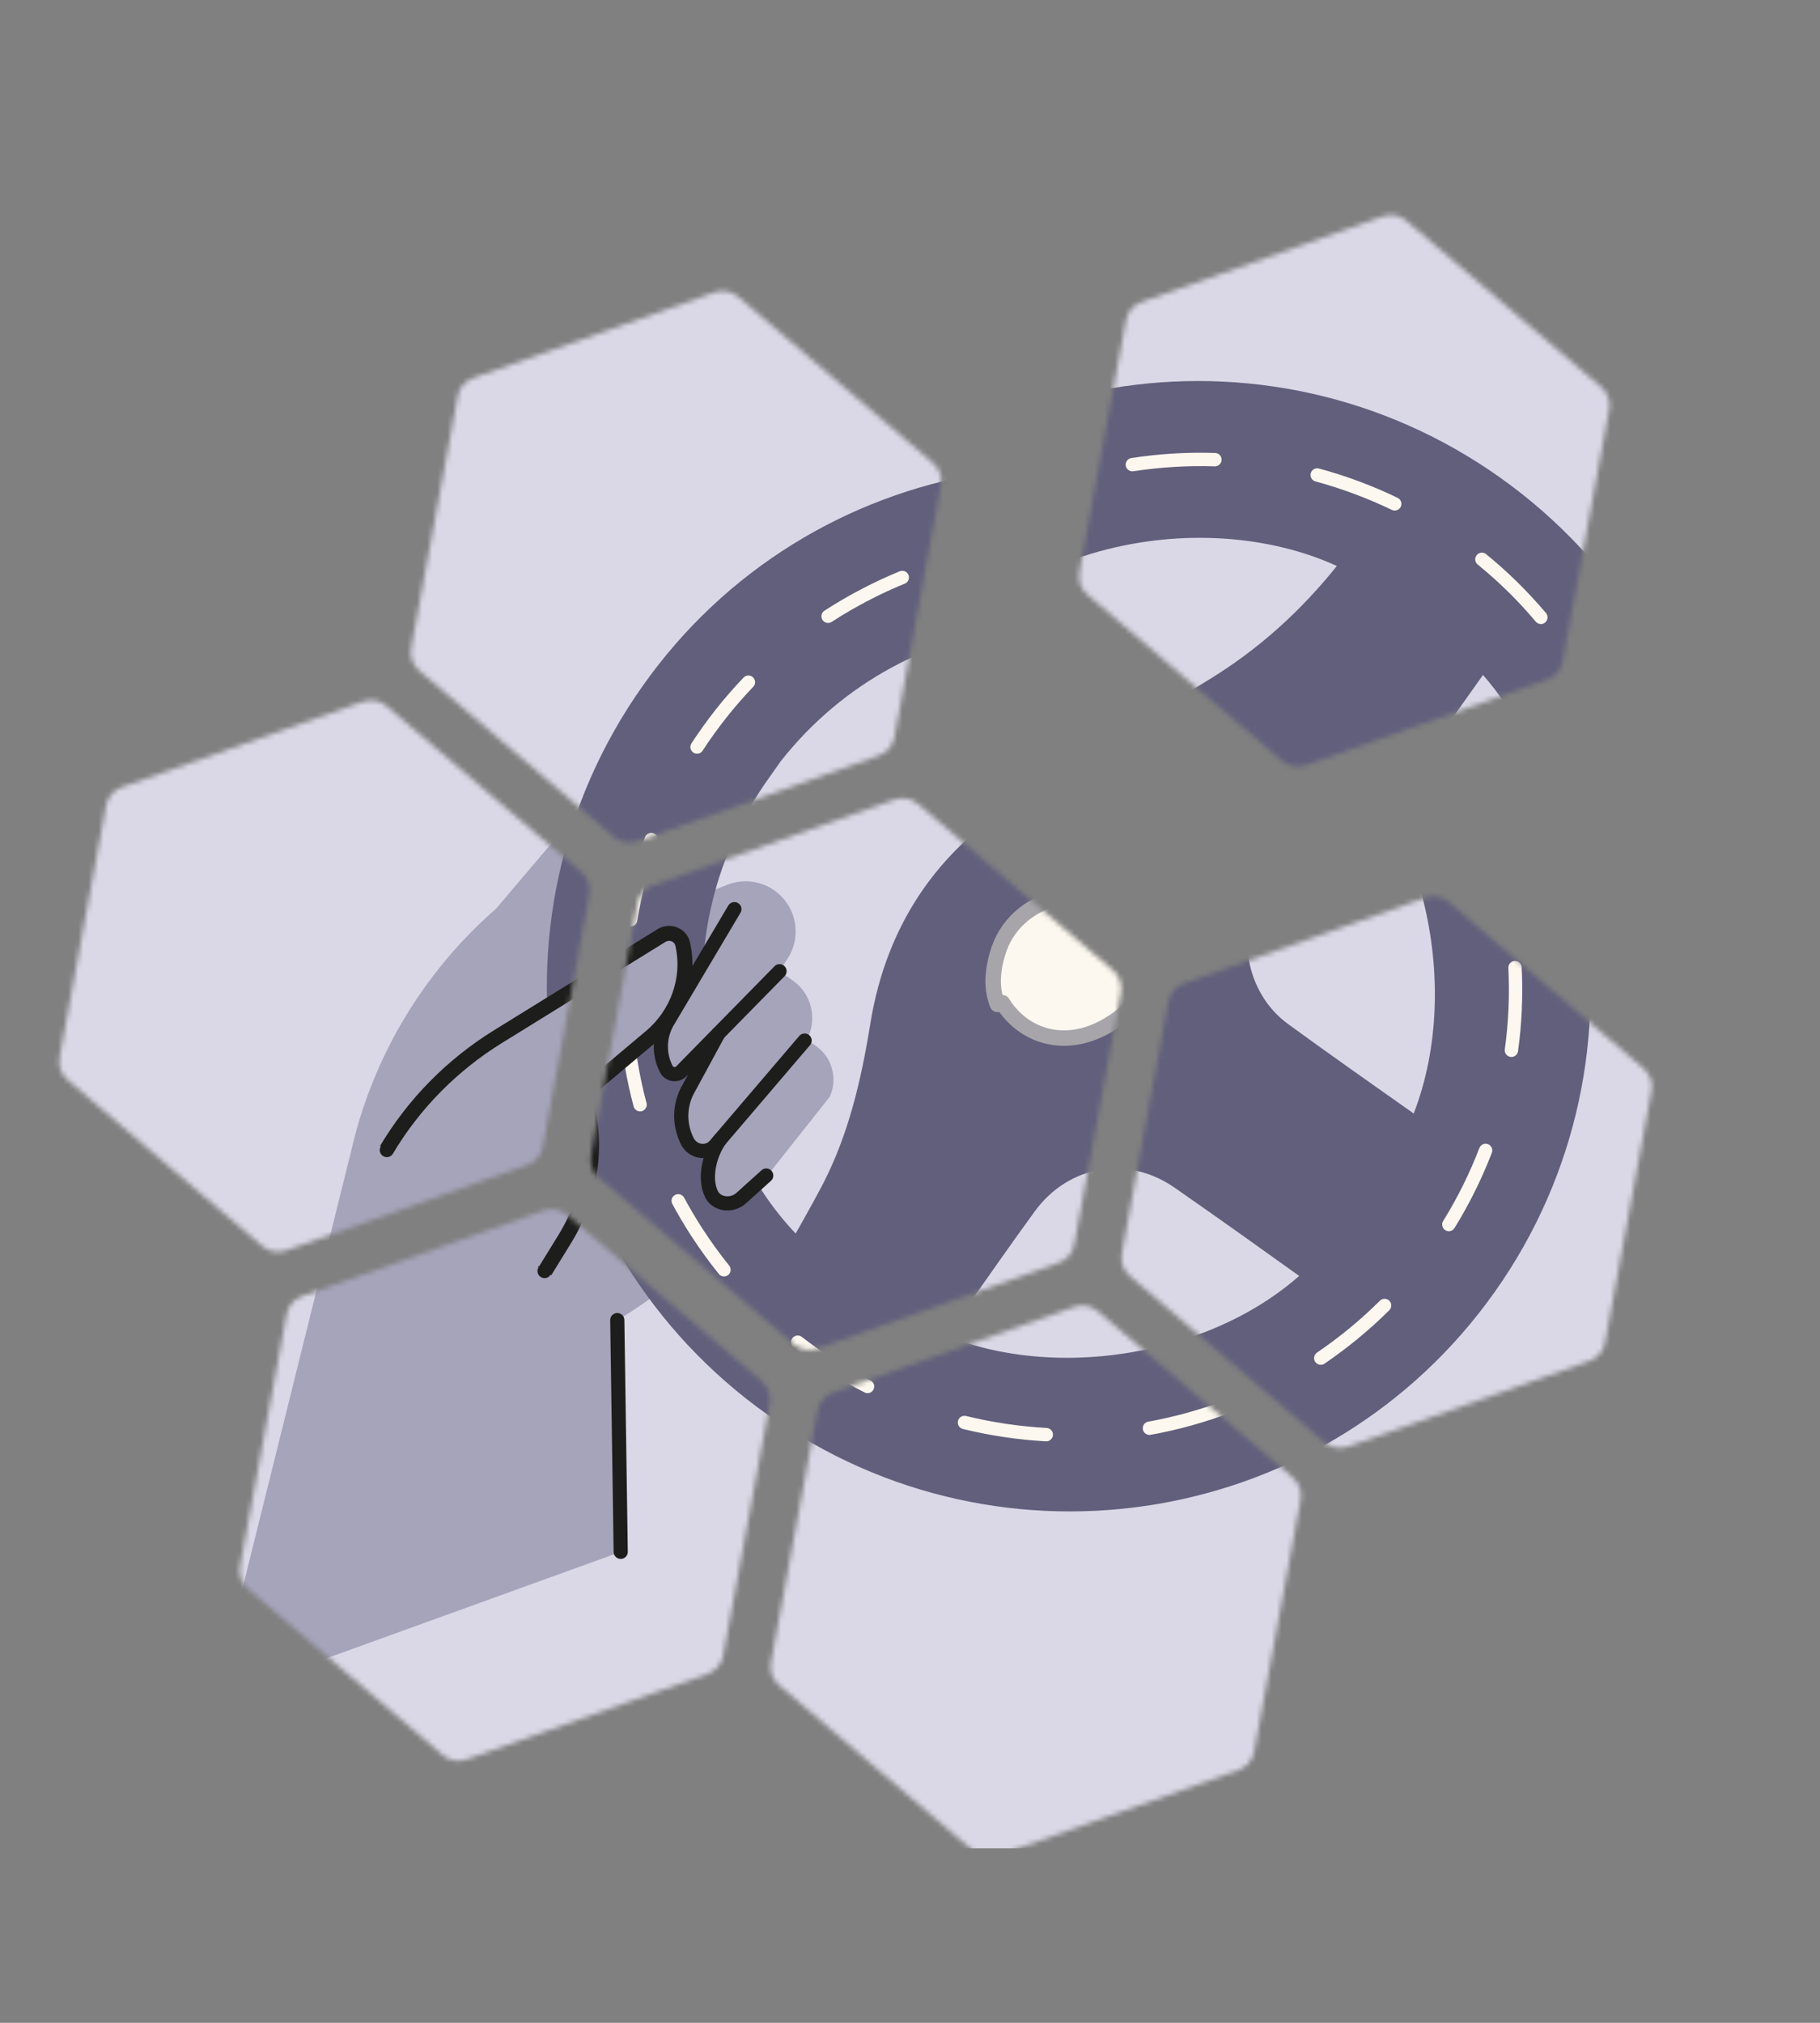 <?xml version="1.0" encoding="UTF-8"?>
<svg xmlns="http://www.w3.org/2000/svg" width="360" height="400" viewBox="0 0 360 400" fill="none">
  <rect x="0" y="0" width="360" height="400" fill="#808080" stroke="none"/>
  <g clip-path="url(#clip0_1206_401)">
    <g clip-path="url(#clip1_1206_401)">
      <mask id="mask0_1206_401" style="mask-type:alpha" maskUnits="userSpaceOnUse" x="4" y="-34" width="431" height="409">
        <path d="M258.28 151.325L306.027 134.391C307.613 133.829 308.783 132.461 309.089 130.805L318.305 80.977C318.61 79.32 318.01 77.628 316.729 76.534L278.178 43.647C276.897 42.553 275.126 42.228 273.54 42.791L225.783 59.729C224.196 60.291 223.026 61.659 222.721 63.315L213.515 113.14C213.21 114.796 213.81 116.488 215.091 117.582L253.632 150.473C254.913 151.567 256.683 151.891 258.27 151.329L258.28 151.325Z" fill="#1D1D1B"></path>
      </mask>
      <g mask="url(#mask0_1206_401)">
        <rect x="32.571" y="-37.035" width="382.618" height="367.746" fill="#DAD8E6"></rect>
        <path d="M68.359 319.057L96.124 207.325C100.785 190.068 110.468 174.589 123.931 162.852L157.833 122.907C160.449 120.747 164.345 121.242 166.341 123.993C167.982 126.251 167.817 129.348 165.946 131.411L149.135 166.269L169.649 158.126C174.319 156.275 179.644 158.224 182.023 162.669C183.751 165.899 183.556 169.814 181.521 172.858L179.951 175.207L182.538 176.98C186.371 179.612 187.594 184.726 185.375 188.812L186.936 189.815C190.345 191.999 191.625 196.365 189.936 200.051L170.68 224.371C164.377 232.333 156.664 239.051 147.926 244.209L148.604 290.03L68.359 319.057Z" fill="#A6A4BB"></path>
        <path d="M156.503 121.414C125 165.956 135.667 227.762 180.265 259.353C224.809 290.98 286.489 280.491 317.938 235.984C349.38 191.483 338.713 129.676 294.176 98.046C249.632 66.419 187.906 76.852 156.503 121.414ZM174.354 134.191C199.857 98.291 245.857 95.537 271.145 110.437C263.812 120.439 255.236 129.022 244.978 135.892C240.904 138.607 236.731 141.051 232.468 143.474C215.544 152.993 205.364 167.225 202.289 186.507C200.472 197.815 197.85 208.89 192.623 219.1C189.986 224.177 187.091 229.093 184.304 234.19C161.615 215.064 148.788 170.382 174.448 134.218L174.347 134.196L174.354 134.191ZM286.765 232.958C287.676 233.611 288.542 234.446 289.434 235.188C269.526 256.352 231.394 262.269 206.385 249.083C208.767 245.651 211.134 242.316 213.551 238.94C218.001 232.606 222.391 226.312 226.92 220.1C234.975 209.056 249.352 206.527 260.662 214.382C269.449 220.49 278.114 226.676 286.821 232.912L286.76 232.952L286.765 232.958ZM307.294 210.076C300.919 205.546 304.698 208.213 303.347 207.267C294.885 201.277 286.366 195.332 277.98 189.206C267.606 181.652 264.957 166.478 272.164 155.894C278.335 146.892 284.738 137.981 291.041 129.049C291.606 128.271 292.361 127.534 293.026 126.777C313.453 145.959 320.589 183.612 307.292 210.058L307.294 210.076Z" fill="#615F7C"></path>
        <path d="M307.294 210.076C300.919 205.546 304.698 208.213 303.347 207.267L307.294 210.076ZM307.294 210.076C320.594 183.618 313.455 145.977 293.028 126.795C292.363 127.551 291.608 128.289 291.043 129.067C284.736 137.992 278.34 146.899 272.166 155.912C264.959 166.496 267.608 181.67 277.982 189.224C286.364 195.343 294.887 201.295 303.349 207.285M156.503 121.414C125 165.956 135.667 227.762 180.265 259.353C224.809 290.98 286.489 280.491 317.938 235.984C349.38 191.483 338.713 129.677 294.176 98.046C249.632 66.419 187.906 76.852 156.503 121.414ZM174.354 134.191C199.857 98.291 245.857 95.537 271.145 110.437C263.812 120.439 255.236 129.022 244.978 135.892C240.904 138.607 236.731 141.051 232.468 143.474C215.544 152.993 205.364 167.225 202.289 186.507C200.472 197.815 197.85 208.89 192.623 219.1C189.986 224.177 187.091 229.093 184.304 234.19C161.615 215.064 148.788 170.382 174.448 134.218L174.347 134.196L174.354 134.191ZM286.765 232.958C287.676 233.611 288.542 234.446 289.434 235.188C269.526 256.352 231.394 262.269 206.385 249.083C208.767 245.651 211.134 242.316 213.551 238.94C218.001 232.606 222.391 226.312 226.92 220.1C234.975 209.056 249.352 206.527 260.662 214.382C269.449 220.49 278.114 226.676 286.821 232.912L286.76 232.952L286.765 232.958Z" stroke="#615F7C" stroke-width="8.837" stroke-miterlimit="10"></path>
        <path d="M248.489 182.062C253.112 175.116 251.891 166.178 245.762 162.1C239.633 158.021 230.917 160.345 226.295 167.291C221.672 174.237 222.893 183.175 229.022 187.253C235.151 191.332 243.867 189.008 248.489 182.062Z" fill="#FDF8EF"></path>
        <path d="M287.774 252.836C287.177 253.222 286.37 253.059 285.967 252.464C285.559 251.862 285.713 251.042 286.322 250.63C290.779 247.599 294.965 244.148 298.759 240.372C299.266 239.862 300.113 239.864 300.628 240.378C301.142 240.892 301.137 241.732 300.622 242.247C296.71 246.137 292.397 249.689 287.808 252.814L287.781 252.832L287.774 252.836ZM269.663 262.303C269.589 262.351 269.51 262.392 269.415 262.425C264.243 264.407 258.858 265.911 253.411 266.888C252.695 267.014 252.007 266.544 251.877 265.82C251.751 265.104 252.22 264.416 252.944 264.286C258.233 263.334 263.456 261.876 268.475 259.955C269.155 259.698 269.919 260.032 270.18 260.72C270.409 261.312 270.179 261.97 269.663 262.303ZM313.116 226.415C312.702 226.682 312.153 226.71 311.704 226.432C311.08 226.046 310.893 225.234 311.272 224.615C314.096 220.052 316.51 215.196 318.441 210.172C318.704 209.492 319.466 209.154 320.146 209.417C320.825 209.68 321.164 210.443 320.9 211.122C318.91 216.292 316.421 221.301 313.514 226.004C313.406 226.179 313.265 226.318 313.109 226.419L313.116 226.415ZM233.492 267.964C233.268 268.109 232.993 268.19 232.704 268.174C227.183 267.873 221.651 267.048 216.272 265.731C215.562 265.555 215.131 264.842 215.301 264.137C215.477 263.427 216.19 262.996 216.895 263.166C222.113 264.442 227.482 265.237 232.847 265.535C233.574 265.574 234.13 266.197 234.09 266.924C234.065 267.363 233.827 267.738 233.487 267.958L233.492 267.964ZM325.486 191.962C325.228 192.128 324.913 192.206 324.596 192.161C323.876 192.059 323.37 191.395 323.469 190.668C324.202 185.339 324.435 179.919 324.17 174.562C324.134 173.835 324.694 173.214 325.421 173.177C326.148 173.141 326.769 173.702 326.805 174.428C327.081 179.952 326.837 185.532 326.085 191.027C326.034 191.425 325.805 191.756 325.493 191.957L325.486 191.962ZM198.144 258.44C197.764 258.686 197.264 258.73 196.821 258.506C191.889 255.987 187.169 252.995 182.791 249.609C182.215 249.163 182.109 248.328 182.559 247.759C183.005 247.183 183.84 247.076 184.409 247.526C188.651 250.807 193.227 253.71 198.017 256.157C198.664 256.489 198.926 257.282 198.593 257.929C198.483 258.145 198.323 258.315 198.133 258.438L198.144 258.44ZM322.822 155.442C322.713 155.512 322.602 155.565 322.472 155.601C321.767 155.805 321.036 155.402 320.836 154.705C319.34 149.555 317.34 144.519 314.904 139.716C314.57 139.066 314.847 138.272 315.479 137.941C316.129 137.608 316.925 137.873 317.254 138.517C319.764 143.464 321.825 148.653 323.368 153.965C323.536 154.539 323.297 155.136 322.815 155.447L322.822 155.442ZM169.733 235.364C169.17 235.727 168.416 235.617 167.994 235.082C166.02 232.635 164.154 230.041 162.43 227.385C161.142 225.389 159.923 223.32 158.804 221.244C158.457 220.603 158.678 219.797 159.342 219.455C159.983 219.108 160.784 219.351 161.131 219.993C162.221 222.01 163.401 224.018 164.65 225.952C166.319 228.538 168.132 231.051 170.051 233.428C170.506 233.999 170.416 234.827 169.849 235.289C169.808 235.315 169.767 235.342 169.733 235.364ZM305.509 123.193C304.96 123.548 304.222 123.447 303.783 122.932C300.318 118.813 296.45 115.011 292.288 111.63C291.721 111.169 291.637 110.339 292.098 109.772C292.559 109.205 293.39 109.121 293.957 109.582C298.247 113.073 302.229 116.993 305.799 121.228C306.268 121.79 306.195 122.616 305.636 123.092C305.589 123.123 305.546 123.16 305.498 123.191L305.509 123.193ZM153.135 202.731C153.019 202.805 152.898 202.855 152.76 202.895C152.054 203.082 151.332 202.663 151.145 201.957C149.715 196.611 148.788 191.094 148.378 185.571C148.324 184.846 148.875 184.211 149.6 184.157C150.325 184.103 150.959 184.654 151.014 185.379C151.407 190.741 152.311 196.09 153.694 201.273C153.847 201.838 153.599 202.422 153.13 202.724L153.135 202.731ZM276.6 100.745C276.227 100.986 275.738 101.033 275.308 100.829C270.476 98.496 265.39 96.605 260.201 95.195C259.5 95.003 259.079 94.275 259.271 93.574C259.463 92.873 260.191 92.451 260.891 92.644C266.237 94.088 271.478 96.042 276.453 98.446C277.109 98.763 277.389 99.554 277.072 100.21C276.959 100.437 276.797 100.618 276.6 100.745ZM151.275 166.163C151.011 166.334 150.685 166.409 150.352 166.355C149.634 166.241 149.138 165.562 149.258 164.84C150.133 159.371 151.522 153.956 153.382 148.746C153.629 148.058 154.379 147.699 155.067 147.947C155.756 148.195 156.115 148.944 155.867 149.633C154.057 154.695 152.715 159.946 151.863 165.255C151.803 165.64 151.576 165.959 151.271 166.156L151.275 166.163ZM241.037 92.005C240.82 92.145 240.557 92.228 240.279 92.215C234.899 92.043 229.487 92.373 224.186 93.188C223.468 93.296 222.789 92.811 222.677 92.085C222.564 91.36 223.054 90.688 223.779 90.576C229.244 89.731 234.822 89.391 240.363 89.575C241.089 89.597 241.665 90.206 241.636 90.936C241.62 91.388 241.379 91.775 241.033 91.998L241.037 92.005ZM164.408 131.997C163.987 132.268 163.422 132.287 162.971 131.991C162.361 131.596 162.187 130.776 162.582 130.165C165.598 125.527 169.067 121.144 172.898 117.143C173.397 116.619 174.237 116.596 174.765 117.101C175.293 117.606 175.312 118.44 174.807 118.968C171.09 122.848 167.726 127.096 164.797 131.601C164.691 131.765 164.559 131.889 164.403 131.99L164.408 131.997ZM204.997 98.466C204.929 98.51 204.861 98.553 204.78 98.577C199.834 100.596 195.021 103.106 190.487 106.032L190.317 106.142C189.706 106.536 188.891 106.36 188.496 105.749C188.102 105.138 188.278 104.323 188.889 103.929L189.058 103.819C193.729 100.805 198.686 98.222 203.781 96.135C204.46 95.861 205.226 96.183 205.507 96.858C205.752 97.46 205.527 98.124 204.997 98.466Z" fill="#FDF8EF"></path>
        <path d="M161.748 198.461L166.631 189.877L167.901 187.182L160.945 194.267C160.062 195.164 158.558 194.933 157.987 193.811C156.537 190.968 156.574 187.598 158.072 184.795L174.546 157.654L178.149 158.782L180.293 174.56L185.748 188.242L186.345 204.558L179.089 213.384L172.89 219.884C171.147 221.711 168.109 221.028 167.142 218.575L167.032 218.3C165.82 215.246 165.976 211.837 167.41 209.008L167.316 209.117C165.655 210.997 162.614 210.546 161.557 208.267L161.442 208.014C160.026 204.956 160.142 201.411 161.752 198.468L161.748 198.461Z" fill="#A6A4BB"></path>
        <path d="M224.09 181.439C228.182 188.078 236.426 190.795 244.721 186.038C248.122 184.083 250.52 181.824 251.652 178.065C252.739 174.46 252.344 169.513 250.278 166.356C243.663 156.241 227.299 159.475 223.409 170.879C221.891 175.32 221.969 178.972 223.121 181.786" stroke="#A7A5AA" stroke-width="3.055" stroke-linecap="round"></path>
      </g>
    </g>
    <mask id="mask1_1206_401" style="mask-type:alpha" maskUnits="userSpaceOnUse" x="-22" y="0" width="430" height="408">
      <g clip-path="url(#clip2_1206_401)">
        <path d="M126.098 166.346L173.854 149.409C175.441 148.846 176.611 147.479 176.917 145.822L186.122 95.998C186.428 94.341 185.828 92.649 184.547 91.555L145.995 58.668C144.714 57.575 142.944 57.25 141.357 57.813L93.6 74.75C92.014 75.313 90.844 76.68 90.538 78.337L81.333 128.161C81.027 129.818 81.627 131.51 82.908 132.604L121.449 165.494C122.73 166.588 124.5 166.913 126.087 166.35L126.098 166.346Z" fill="#1D1D1B"></path>
        <path d="M161.672 266.651L209.429 249.714C211.015 249.151 212.185 247.783 212.491 246.127L221.696 196.303C222.002 194.646 221.402 192.954 220.121 191.86L181.58 158.969C180.299 157.876 178.529 157.551 176.942 158.114L129.185 175.051C127.598 175.614 126.428 176.981 126.123 178.638L116.917 228.462C116.612 230.119 117.212 231.811 118.493 232.905L157.034 265.795C158.315 266.889 160.085 267.214 161.672 266.651Z" fill="#1D1D1B"></path>
        <path d="M56.538 247.28L104.295 230.343C105.882 229.78 107.052 228.412 107.357 226.756L116.563 176.932C116.868 175.275 116.268 173.583 114.987 172.489L76.446 139.598C75.165 138.505 73.395 138.18 71.808 138.743L24.051 155.68C22.465 156.243 21.294 157.61 20.989 159.267L11.784 209.091C11.478 210.747 12.078 212.44 13.359 213.534L51.9 246.424C53.181 247.518 54.951 247.843 56.538 247.28Z" fill="#1D1D1B"></path>
        <path d="M164.759 275.357L212.516 258.419C214.102 257.857 215.873 258.181 217.154 259.275L255.695 292.166C256.976 293.26 257.576 294.952 257.27 296.608L248.065 346.433C247.759 348.089 246.589 349.457 245.002 350.019L197.246 366.957C195.659 367.519 193.889 367.195 192.608 366.101L154.067 333.21C152.786 332.117 152.185 330.424 152.491 328.768L161.696 278.943C162.002 277.287 163.172 275.919 164.759 275.357Z" fill="#1D1D1B"></path>
        <path d="M59.746 256.324L107.503 239.387C109.089 238.824 110.859 239.149 112.14 240.243L150.681 273.134C151.962 274.227 152.563 275.92 152.257 277.576L143.052 327.4C142.746 329.057 141.576 330.424 139.989 330.987L92.232 347.925C90.646 348.487 88.875 348.162 87.594 347.069L49.053 314.178C47.773 313.084 47.172 311.392 47.478 309.736L56.683 259.911C56.989 258.255 58.159 256.887 59.746 256.324Z" fill="#1D1D1B"></path>
        <path d="M234.167 194.464L281.923 177.527C283.51 176.964 285.28 177.289 286.561 178.382L325.102 211.273C326.383 212.367 326.983 214.059 326.678 215.716L317.473 265.54C317.167 267.197 315.997 268.564 314.41 269.127L266.653 286.064C265.067 286.627 263.296 286.302 262.015 285.208L223.474 252.318C222.193 251.224 221.593 249.532 221.899 247.875L231.104 198.051C231.41 196.394 232.58 195.027 234.167 194.464Z" fill="#1D1D1B"></path>
      </g>
    </mask>
    <g mask="url(#mask1_1206_401)">
      <rect x="5.636" y="-2.243" width="382.618" height="367.746" fill="#DAD8E6"></rect>
      <path d="M42.547 335.892L70.312 224.16C74.972 206.903 84.655 191.424 98.119 179.687L132.021 139.742C134.636 137.582 138.533 138.077 140.529 140.828C142.169 143.086 142.004 146.183 140.134 148.246L123.323 183.104L143.836 174.961C148.507 173.11 153.831 175.059 156.21 179.504C157.939 182.734 157.744 186.648 155.709 189.693L154.139 192.042L156.725 193.815C160.558 196.447 161.782 201.561 159.563 205.647L161.123 206.65C164.533 208.834 165.812 213.2 164.123 216.886L144.868 241.206C138.564 249.168 130.852 255.886 122.114 261.044L122.791 306.865L42.547 335.892Z" fill="#A6A4BB"></path>
      <path d="M130.691 138.249C99.188 182.791 109.854 244.597 154.452 276.188C198.996 307.815 260.676 297.326 292.125 252.819C323.567 208.318 312.901 146.511 268.364 114.881C223.82 83.254 162.093 93.687 130.691 138.249ZM148.542 151.026C174.045 115.126 220.045 112.372 245.333 127.272C238 137.274 229.423 145.857 219.165 152.727C215.091 155.442 210.918 157.886 206.656 160.309C189.732 169.828 179.552 184.06 176.477 203.342C174.659 214.649 172.038 225.725 166.81 235.935C164.173 241.012 161.279 245.928 158.491 251.025C135.802 231.899 122.976 187.217 148.635 151.053L148.535 151.031L148.542 151.026ZM260.952 249.793C261.864 250.446 262.73 251.281 263.622 252.023C243.714 273.187 205.582 279.104 180.573 265.918C182.954 262.486 185.321 259.151 187.738 255.774C192.189 249.441 196.578 243.147 201.108 236.935C209.163 225.891 223.54 223.362 234.849 231.217C243.637 237.325 252.302 243.511 261.009 249.747L260.948 249.787L260.952 249.793ZM281.482 226.911C275.107 222.381 278.885 225.048 277.535 224.102C269.073 218.112 260.554 212.167 252.168 206.041C241.793 198.487 239.144 183.312 246.352 172.729C252.523 163.727 258.926 154.816 265.228 145.884C265.793 145.106 266.548 144.368 267.214 143.612C287.641 162.794 294.777 200.447 281.48 226.893L281.482 226.911Z" fill="#615F7C"></path>
      <path d="M281.482 226.911C275.107 222.381 278.885 225.048 277.535 224.102L281.482 226.911ZM281.482 226.911C294.781 200.453 287.643 162.812 267.216 143.63C266.55 144.386 265.795 145.124 265.23 145.902C258.923 154.827 252.527 163.734 246.354 172.747C239.146 183.33 241.795 198.505 252.17 206.059C260.552 212.178 269.075 218.13 277.537 224.12M130.691 138.249C99.188 182.791 109.854 244.597 154.452 276.188C198.996 307.815 260.676 297.326 292.125 252.819C323.567 208.318 312.901 146.511 268.364 114.881C223.82 83.254 162.093 93.687 130.691 138.249ZM148.542 151.026C174.045 115.126 220.045 112.372 245.333 127.272C238 137.274 229.423 145.857 219.165 152.727C215.091 155.442 210.918 157.886 206.656 160.309C189.732 169.828 179.552 184.06 176.477 203.342C174.659 214.649 172.038 225.725 166.81 235.935C164.173 241.012 161.279 245.928 158.491 251.025C135.802 231.899 122.976 187.217 148.635 151.053L148.535 151.031L148.542 151.026ZM260.952 249.793C261.864 250.446 262.73 251.281 263.622 252.023C243.714 273.187 205.582 279.104 180.573 265.918C182.954 262.486 185.321 259.151 187.738 255.774C192.189 249.441 196.578 243.147 201.108 236.935C209.163 225.891 223.54 223.362 234.849 231.217C243.637 237.325 252.302 243.511 261.009 249.747L260.948 249.787L260.952 249.793Z" stroke="#615F7C" stroke-width="8.837" stroke-miterlimit="10"></path>
      <path d="M222.677 198.897C227.299 191.951 226.078 183.013 219.949 178.935C213.82 174.856 205.105 177.18 200.482 184.126C195.86 191.072 197.081 200.01 203.209 204.088C209.338 208.167 218.054 205.843 222.677 198.897Z" fill="#FDF8EF"></path>
      <path d="M261.962 269.671C261.364 270.057 260.558 269.894 260.154 269.299C259.747 268.697 259.9 267.877 260.509 267.465C264.967 264.434 269.152 260.983 272.947 257.207C273.454 256.697 274.301 256.699 274.815 257.213C275.33 257.727 275.324 258.567 274.81 259.082C270.898 262.972 266.585 266.524 261.996 269.649L261.969 269.667L261.962 269.671ZM243.851 279.138C243.776 279.186 243.697 279.227 243.603 279.26C238.43 281.242 233.045 282.746 227.599 283.723C226.882 283.849 226.194 283.379 226.064 282.655C225.938 281.939 226.408 281.251 227.131 281.121C232.42 280.169 237.643 278.711 242.662 276.79C243.343 276.533 244.107 276.867 244.368 277.554C244.596 278.147 244.367 278.805 243.851 279.138ZM287.304 243.25C286.89 243.517 286.34 243.545 285.892 243.267C285.268 242.881 285.08 242.069 285.459 241.45C288.284 236.887 290.698 232.031 292.628 227.006C292.891 226.327 293.654 225.989 294.333 226.252C295.013 226.515 295.351 227.278 295.088 227.957C293.097 233.127 290.609 238.136 287.702 242.839C287.594 243.014 287.453 243.153 287.297 243.254L287.304 243.25ZM207.679 284.799C207.455 284.944 207.181 285.025 206.892 285.009C201.37 284.707 195.838 283.883 190.46 282.566C189.75 282.39 189.319 281.677 189.488 280.972C189.665 280.262 190.377 279.831 191.083 280.001C196.301 281.277 201.669 282.072 207.034 282.369C207.762 282.409 208.317 283.032 208.277 283.759C208.253 284.198 208.014 284.573 207.675 284.792L207.679 284.799ZM299.674 208.797C299.416 208.963 299.101 209.041 298.783 208.996C298.063 208.894 297.558 208.229 297.656 207.503C298.39 202.174 298.623 196.754 298.358 191.397C298.321 190.67 298.882 190.049 299.609 190.012C300.335 189.976 300.957 190.537 300.993 191.263C301.269 196.787 301.024 202.367 300.273 207.862C300.222 208.26 299.993 208.591 299.681 208.792L299.674 208.797ZM172.332 275.275C171.952 275.521 171.451 275.565 171.009 275.341C166.076 272.822 161.356 269.83 156.979 266.444C156.403 265.998 156.297 265.163 156.747 264.594C157.192 264.018 158.027 263.911 158.597 264.361C162.839 267.642 167.414 270.545 172.205 272.992C172.852 273.324 173.113 274.117 172.781 274.764C172.67 274.98 172.511 275.15 172.321 275.273L172.332 275.275ZM297.009 172.277C296.9 172.347 296.79 172.399 296.659 172.436C295.955 172.64 295.224 172.237 295.023 171.54C293.527 166.39 291.527 161.354 289.091 156.551C288.758 155.901 289.034 155.107 289.667 154.776C290.317 154.443 291.113 154.708 291.442 155.352C293.952 160.299 296.012 165.488 297.555 170.8C297.724 171.374 297.484 171.971 297.002 172.282L297.009 172.277ZM143.921 252.198C143.357 252.562 142.604 252.452 142.181 251.917C140.208 249.47 138.342 246.876 136.618 244.22C135.33 242.224 134.11 240.155 132.992 238.079C132.645 237.438 132.865 236.632 133.529 236.29C134.171 235.943 134.972 236.186 135.318 236.828C136.409 238.845 137.589 240.853 138.837 242.787C140.506 245.373 142.32 247.886 144.239 250.263C144.694 250.834 144.603 251.662 144.036 252.124C143.995 252.15 143.955 252.177 143.921 252.198ZM279.697 140.028C279.147 140.383 278.409 140.282 277.971 139.767C274.505 135.648 270.638 131.846 266.475 128.465C265.909 128.004 265.825 127.174 266.286 126.607C266.747 126.04 267.577 125.956 268.144 126.417C272.435 129.908 276.417 133.828 279.986 138.063C280.455 138.625 280.382 139.451 279.824 139.927C279.776 139.958 279.733 139.995 279.686 140.026L279.697 140.028ZM127.322 219.566C127.207 219.64 127.085 219.69 126.948 219.73C126.241 219.917 125.519 219.498 125.333 218.792C123.902 213.446 122.976 207.929 122.565 202.406C122.511 201.681 123.063 201.046 123.787 200.992C124.512 200.938 125.147 201.489 125.201 202.214C125.594 207.576 126.498 212.925 127.882 218.108C128.035 218.673 127.786 219.257 127.318 219.559L127.322 219.566ZM250.788 117.58C250.414 117.821 249.925 117.868 249.496 117.664C244.663 115.331 239.578 113.44 234.389 112.029C233.688 111.838 233.266 111.11 233.458 110.409C233.65 109.708 234.378 109.286 235.079 109.478C240.424 110.923 245.666 112.877 250.641 115.281C251.297 115.598 251.576 116.389 251.26 117.045C251.146 117.272 250.985 117.453 250.788 117.58ZM125.463 182.998C125.198 183.169 124.872 183.244 124.539 183.19C123.821 183.076 123.325 182.397 123.446 181.675C124.32 176.206 125.71 170.791 127.569 165.581C127.817 164.893 128.566 164.534 129.255 164.782C129.944 165.03 130.302 165.779 130.054 166.468C128.244 171.53 126.902 176.781 126.05 182.09C125.991 182.474 125.764 182.794 125.459 182.991L125.463 182.998ZM215.225 108.84C215.008 108.98 214.744 109.063 214.467 109.05C209.087 108.878 203.674 109.208 198.374 110.023C197.655 110.131 196.977 109.646 196.864 108.92C196.752 108.195 197.241 107.523 197.967 107.41C203.431 106.566 209.01 106.226 214.551 106.409C215.277 106.431 215.852 107.041 215.824 107.771C215.808 108.223 215.567 108.609 215.221 108.833L215.225 108.84ZM138.595 148.831C138.174 149.103 137.609 149.122 137.159 148.826C136.548 148.431 136.375 147.611 136.769 147C139.785 142.362 143.254 137.979 147.085 133.978C147.584 133.454 148.425 133.431 148.953 133.936C149.481 134.441 149.5 135.275 148.994 135.803C145.277 139.683 141.913 143.931 138.984 148.436C138.879 148.6 138.747 148.724 138.591 148.825L138.595 148.831ZM179.185 115.301C179.117 115.345 179.049 115.388 178.968 115.412C174.021 117.431 169.208 119.941 164.674 122.867L164.504 122.977C163.893 123.371 163.078 123.195 162.684 122.584C162.29 121.973 162.465 121.158 163.076 120.764L163.246 120.654C167.916 117.64 172.873 115.057 177.969 112.97C178.648 112.696 179.414 113.019 179.695 113.693C179.939 114.295 179.714 114.959 179.185 115.301Z" fill="#FDF8EF"></path>
      <path d="M76.517 227.413C81.909 218.337 89.486 210.649 98.567 205.039L130.88 185.07C132.484 184.083 134.582 184.921 134.965 186.722L135.015 186.978C136.414 193.585 133.976 200.475 128.684 204.939L115.329 216.173C118.361 225.744 117.029 236.209 111.669 244.918L107.714 251.335" stroke="#1D1D1B" stroke-width="3.13" stroke-miterlimit="2"></path>
      <path d="M76.517 227.413C81.909 218.337 89.486 210.649 98.567 205.039L130.88 185.07C132.484 184.083 134.582 184.921 134.965 186.722L135.015 186.978C136.414 193.585 133.976 200.475 128.684 204.939L115.329 216.173C118.361 225.744 117.029 236.209 111.669 244.918L107.714 251.335" fill="#A6A4BB"></path>
      <path d="M76.517 227.413C81.909 218.337 89.486 210.649 98.567 205.039L130.88 185.07C132.484 184.083 134.582 184.921 134.965 186.722L135.015 186.978C136.414 193.585 133.976 200.475 128.684 204.939L115.329 216.173C118.361 225.744 117.029 236.209 111.669 244.918L107.714 251.335" stroke="#1D1D1B" stroke-width="2.803" stroke-miterlimit="2" stroke-linecap="round"></path>
      <path d="M135.935 215.296L140.818 206.712L142.089 204.017L135.133 211.102C134.25 211.999 132.745 211.768 132.175 210.646C130.725 207.803 130.761 204.433 132.26 201.63L148.734 174.489L152.336 175.616L154.481 191.395L159.935 205.077L160.532 221.393L153.277 230.219L147.078 236.719C145.334 238.546 142.297 237.863 141.329 235.41L141.219 235.135C140.008 232.08 140.164 228.672 141.597 225.843L141.504 225.951C139.842 227.831 136.801 227.381 135.744 225.102L135.629 224.849C134.214 221.791 134.329 218.246 135.939 215.303L135.935 215.296Z" fill="#A6A4BB"></path>
      <path d="M145.262 179.779L131.875 202.332C130.368 205.151 130.328 208.532 131.787 211.388C132.362 212.517 133.871 212.755 134.756 211.847L154.193 192.054" stroke="#1D1D1B" stroke-width="2.803" stroke-miterlimit="2" stroke-linecap="round"></path>
      <path d="M159.156 205.763L141.489 226.452C139.902 228.313 136.933 227.825 135.881 225.523L135.766 225.271C134.355 222.191 134.424 218.647 135.951 215.709L142.089 204.392" stroke="#1D1D1B" stroke-width="2.803" stroke-miterlimit="2" stroke-linecap="round"></path>
      <path d="M151.563 232.455L146.674 236.86C144.729 238.673 141.541 238.173 140.64 235.927L140.536 235.677C139.326 232.67 140.38 228.268 142.374 225.414" stroke="#1D1D1B" stroke-width="2.803" stroke-miterlimit="2" stroke-linecap="round"></path>
      <path d="M198.278 198.274C202.369 204.912 210.613 207.63 218.908 202.873C222.31 200.918 224.708 198.659 225.839 194.9C226.926 191.295 226.532 186.348 224.465 183.191C217.851 173.076 201.487 176.31 197.597 187.714C196.079 192.155 196.156 195.807 197.309 198.621" stroke="#A7A5AA" stroke-width="3.055" stroke-linecap="round"></path>
      <path d="M122.101 261.04L122.778 306.861" stroke="#1D1D1B" stroke-width="2.803" stroke-miterlimit="2" stroke-linecap="round"></path>
    </g>
  </g>
  <defs>
    <clipPath id="clip0_1206_401">
      <rect width="360" height="400" fill="white"></rect>
    </clipPath>
    <clipPath id="clip1_1206_401">
      <rect width="126.819" height="142.531" fill="white" transform="translate(204.703 25.812)"></rect>
    </clipPath>
    <clipPath id="clip2_1206_401">
      <rect width="310.044" height="346.283" fill="white" transform="translate(304.365) rotate(70.472)"></rect>
    </clipPath>
  </defs>
</svg>
